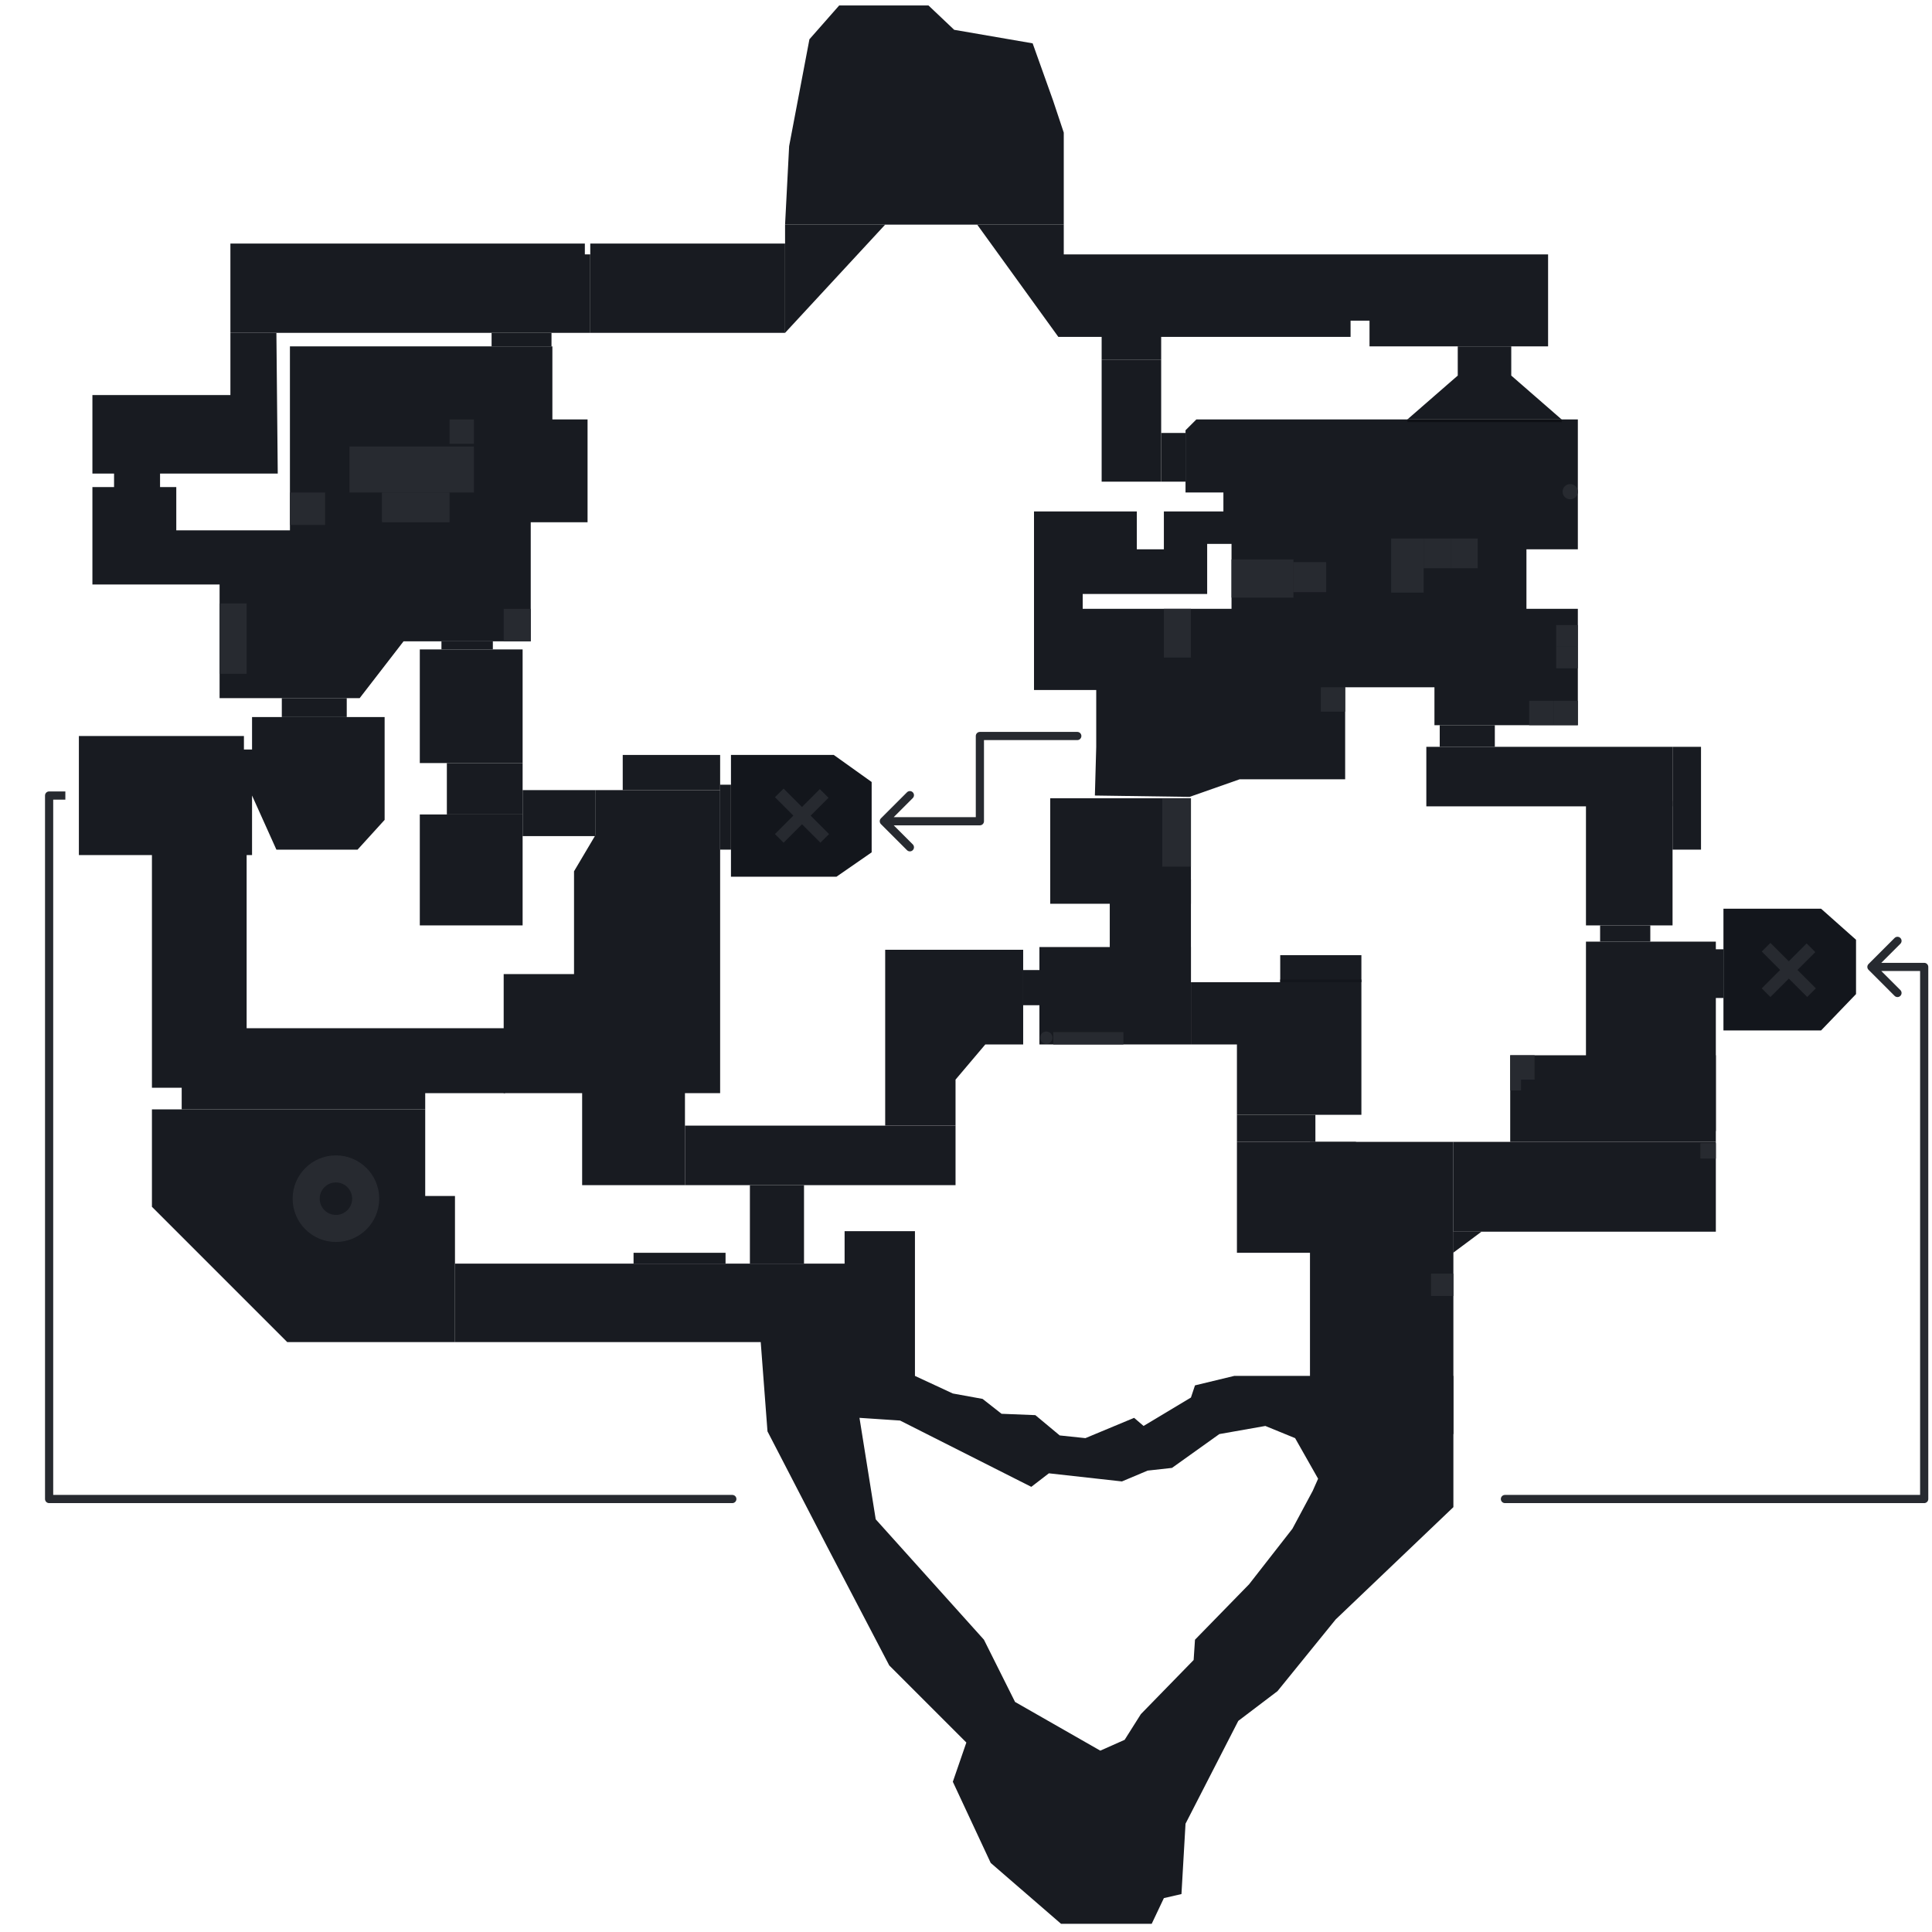 <svg width="708" height="708" viewBox="0 0 708 708" fill="none" xmlns="http://www.w3.org/2000/svg">
<path d="M84.433 89.255H212.341H214.324V93.222H216.307V121.976H84.433V89.255Z" fill="#181B21"/>
<path d="M287.698 82.314V95.204V121.976L324.385 82.314H287.698Z" fill="#181B21"/>
<rect x="216.307" y="89.255" width="71.391" height="32.721" fill="#181B21"/>
<path d="M296.622 14.394L289.186 53.56L287.698 82.314H389.827V48.602L385.86 36.704L378.424 15.882L349.669 10.924L340.25 2H307.529L296.622 14.394Z" fill="#181B21"/>
<path d="M387.844 123.463L358.097 82.314H389.827V93.221H487.989H498.4H510.794H567.312V126.934H516.743H501.87V117.514H494.93V123.463H387.844Z" fill="#181B21"/>
<rect x="191.519" y="289.546" width="26.771" height="16.856" fill="#181B21"/>
<path d="M263.901 289.546H218.29V305.906L210.358 319.292V356.97H184.578V400.598H263.901V289.546Z" fill="#181B21"/>
<rect x="263.901" y="287.563" width="3.966" height="23.797" fill="#181B21"/>
<path d="M228.206 276.656V289.546H263.901V276.656H228.206Z" fill="#181B21"/>
<rect x="153.841" y="298.47" width="37.678" height="40.653" fill="#181B21"/>
<rect x="163.756" y="279.63" width="27.763" height="18.839" fill="#181B21"/>
<rect x="213.333" y="398.615" width="37.678" height="35.695" fill="#181B21"/>
<rect x="251.011" y="412.496" width="99.154" height="21.814" fill="#181B21"/>
<path d="M324.385 412.496V348.047H374.953V382.75H361.072L350.165 395.64V412.496H324.385Z" fill="#181B21"/>
<rect x="403.708" y="131.891" width="21.814" height="44.619" fill="#181B21"/>
<rect x="425.522" y="158.663" width="8.924" height="17.848" fill="#181B21"/>
<rect x="403.708" y="121.976" width="21.814" height="9.915" fill="#181B21"/>
<path d="M534.207 137.632V126.934H553.815V137.632L572.269 153.705H515.752L534.207 137.632Z" fill="#181B21"/>
<rect x="453.285" y="359.945" width="45.611" height="48.585" fill="#181B21"/>
<rect x="384.869" y="292.521" width="51.56" height="38.67" fill="#181B21"/>
<rect x="406.683" y="322.267" width="29.746" height="49.577" fill="#181B21"/>
<rect x="469.149" y="350.03" width="29.746" height="9.915" fill="#181B21"/>
<rect x="436.429" y="359.945" width="29.746" height="22.805" fill="#181B21"/>
<rect x="480.056" y="418.446" width="52.551" height="107.086" fill="#181B21"/>
<rect x="274.808" y="434.31" width="19.831" height="28.755" fill="#181B21"/>
<rect x="55.678" y="306.402" width="34.704" height="92.213" fill="#181B21"/>
<path d="M55.678 442.243V406.547H155.824V438.276H166.731V491.819H105.255L55.678 442.243Z" fill="#181B21"/>
<path d="M66.585 406.547V376.801H185.074V400.598H155.824V406.547H66.585Z" fill="#181B21"/>
<rect x="532.608" y="418.446" width="96.179" height="32.916" fill="#181B21"/>
<path d="M532.519 459.099L542.909 451.362H532.519V459.099Z" fill="#181B21"/>
<rect x="581.193" y="345.072" width="47.594" height="69.408" fill="#181B21"/>
<rect x="553.43" y="386.716" width="75.357" height="31.729" fill="#181B21"/>
<rect x="522.693" y="273.681" width="90.23" height="21.814" fill="#181B21"/>
<rect x="612.922" y="273.681" width="10.431" height="37.678" fill="#181B21"/>
<rect x="581.193" y="293.512" width="31.729" height="45.611" fill="#181B21"/>
<rect x="586.372" y="339.123" width="18.398" height="5.949" fill="#181B21"/>
<path d="M84.433 144.781V121.976H101.289L101.785 173.536H58.653V178.494H64.602V194.358H106.247V126.934H202.426V153.705H215.316V191.384H194.494V235.011H147.891L131.806 255.834H80.467V214.189H33.865V178.494H41.797V173.536H33.865V144.781H84.433Z" fill="#181B21"/>
<rect x="103.272" y="255.833" width="23.797" height="6.941" fill="#181B21"/>
<path d="M140.951 262.774V300.453L131.035 311.36H101.289L92.365 291.529V313.343H28.907V269.715H89.391V274.673H92.365V262.774H140.951Z" fill="#181B21"/>
<rect x="180.148" y="121.976" width="21.954" height="4.958" fill="#181B21"/>
<rect x="161.773" y="235.011" width="18.839" height="2.975" fill="#181B21"/>
<rect x="153.841" y="237.986" width="37.678" height="41.645" fill="#181B21"/>
<rect x="527.603" y="265.749" width="20.191" height="7.932" fill="#181B21"/>
<rect x="274.808" y="279.63" width="4.958" height="19.831" fill="#181B21"/>
<path d="M267.867 321.275V276.656H305.546L319.427 286.571V312.351L306.537 321.275H267.867Z" fill="#13161C"/>
<path d="M631.575 377.619V333H667.346L680.16 344.382V364.291L667.346 377.619H631.575Z" fill="#13161C"/>
<path fill-rule="evenodd" clip-rule="evenodd" d="M658.698 355.444L665.242 348.9L662.057 345.727L655.525 352.271L648.783 345.529L645.61 348.702L652.352 355.444L645.61 362.187L648.783 365.36L655.525 358.617L662.268 365.36L665.441 362.187L658.698 355.444Z" fill="#272A30"/>
<rect x="628.6" y="347.873" width="2.975" height="17.848" fill="#181B21"/>
<rect x="374.953" y="355.483" width="5.949" height="12.89" fill="#181B21"/>
<rect x="380.903" y="347.055" width="55.526" height="35.695" fill="#181B21"/>
<rect x="469.149" y="358.953" width="29.746" height="0.992" fill="#13161C"/>
<rect x="453.285" y="408.53" width="28.755" height="9.915" fill="#181B21"/>
<rect x="453.285" y="418.446" width="43.628" height="40.653" fill="#181B21"/>
<rect x="553.43" y="386.716" width="8.924" height="8.924" fill="#272A30"/>
<rect x="623.131" y="418.907" width="5.656" height="5.656" fill="#272A30"/>
<rect x="524.422" y="466.731" width="8.186" height="8.186" fill="#272A30"/>
<rect x="553.43" y="395.64" width="3.966" height="3.966" fill="#272A30"/>
<path fill-rule="evenodd" clip-rule="evenodd" d="M434.446 157.671L438.412 153.705L496.913 153.705L578.219 153.705V201.299H559.38V223.113H578.219V265.749H525.667V251.867H492.947V285.58H454.277L435.933 292.025L401.229 291.529L401.725 273.681V252.859H378.92V187.417H416.598V201.299H426.513V187.417H448.327V180.477H434.446L434.446 157.671ZM442.378 199.316H451.302V223.113H396.767V217.659H442.378V199.316Z" fill="#181B21"/>
<rect x="474" y="206" width="12" height="11" fill="#272A30"/>
<rect x="509.802" y="197.333" width="11.898" height="19.831" fill="#272A30"/>
<rect x="521.701" y="197.333" width="9.915" height="10.907" fill="#272A30"/>
<rect x="531.616" y="197.333" width="9.915" height="10.907" fill="#272A30"/>
<rect x="570.286" y="229.062" width="7.932" height="7.932" fill="#272A30"/>
<rect x="570.286" y="236.994" width="7.932" height="7.932" fill="#272A30"/>
<rect x="515.752" y="153.705" width="56.518" height="0.992" fill="#0E1015"/>
<rect x="569.295" y="256.825" width="8.924" height="8.924" fill="#272A30"/>
<rect x="560.371" y="256.825" width="8.924" height="8.924" fill="#272A30"/>
<rect x="484.023" y="251.867" width="8.924" height="8.924" fill="#272A30"/>
<rect x="106.247" y="180.477" width="12.89" height="11.898" fill="#272A30"/>
<rect x="80.467" y="221.13" width="9.915" height="25.78" fill="#272A30"/>
<rect x="184.578" y="223.113" width="9.915" height="11.898" fill="#272A30"/>
<path fill-rule="evenodd" clip-rule="evenodd" d="M123.103 445.217C126.389 445.217 129.052 442.554 129.052 439.268C129.052 435.982 126.389 433.319 123.103 433.319C119.817 433.319 117.154 435.982 117.154 439.268C117.154 442.554 119.817 445.217 123.103 445.217ZM123.103 455.133C131.865 455.133 138.968 448.03 138.968 439.268C138.968 430.506 131.865 423.403 123.103 423.403C114.341 423.403 107.238 430.506 107.238 439.268C107.238 448.03 114.341 455.133 123.103 455.133Z" fill="#272A30"/>
<rect x="128.061" y="163.621" width="45.611" height="16.856" fill="#272A30"/>
<rect x="139.959" y="180.477" width="24.788" height="10.907" fill="#272A30"/>
<rect x="164.747" y="153.705" width="8.924" height="8.924" fill="#272A30"/>
<path fill-rule="evenodd" clip-rule="evenodd" d="M297.071 298.899L303.616 292.354L300.43 289.181L293.898 295.726L287.156 288.983L283.983 292.156L290.726 298.899L283.983 305.641L287.156 308.814L293.898 302.071L300.641 308.814L303.814 305.641L297.071 298.899Z" fill="#272A30"/>
<path d="M394.784 271.215C395.613 271.215 396.284 270.544 396.284 269.715C396.284 268.887 395.613 268.215 394.784 268.215V271.215ZM359.089 269.715V268.215C358.26 268.215 357.589 268.887 357.589 269.715H359.089ZM359.089 300.949V302.449C359.917 302.449 360.589 301.777 360.589 300.949H359.089ZM322.829 299.888C322.243 300.474 322.243 301.423 322.829 302.009L332.375 311.555C332.96 312.141 333.91 312.141 334.496 311.555C335.082 310.969 335.082 310.02 334.496 309.434L326.011 300.949L334.496 292.463C335.082 291.877 335.082 290.928 334.496 290.342C333.91 289.756 332.96 289.756 332.375 290.342L322.829 299.888ZM394.784 268.215H359.089V271.215H394.784V268.215ZM357.589 269.715V300.949H360.589V269.715H357.589ZM359.089 299.449H323.889V302.449H359.089V299.449Z" fill="#272A30"/>
<path d="M18 291.529V290.029C17.172 290.029 16.5 290.7 16.5 291.529H18ZM18 549.329H16.5C16.5 550.157 17.172 550.829 18 550.829V549.329ZM705.139 549.329V550.829C705.967 550.829 706.639 550.157 706.639 549.329H705.139ZM684.743 353.278C684.157 353.864 684.157 354.814 684.743 355.4L694.289 364.946C694.875 365.532 695.825 365.532 696.41 364.946C696.996 364.36 696.996 363.41 696.41 362.824L687.925 354.339L696.41 345.854C696.996 345.268 696.996 344.318 696.41 343.733C695.825 343.147 694.875 343.147 694.289 343.733L684.743 353.278ZM268.363 550.829C269.192 550.829 269.863 550.157 269.863 549.329C269.863 548.5 269.192 547.829 268.363 547.829V550.829ZM551.5 547.829C550.672 547.829 550 548.5 550 549.329C550 550.157 550.672 550.829 551.5 550.829V547.829ZM705.139 354.339H706.639C706.639 353.511 705.967 352.839 705.139 352.839V354.339ZM16.5 291.529V549.329H19.5V291.529H16.5ZM18 293.029H23.949V290.029H18V293.029ZM18 550.829H268.363V547.829H18V550.829ZM551.5 550.829H705.139V547.829H551.5V550.829ZM706.639 549.329V354.339H703.639V549.329H706.639ZM705.139 352.839H685.804V355.839H705.139V352.839Z" fill="#272A30"/>
<path fill-rule="evenodd" clip-rule="evenodd" d="M166.731 463.065H309.512V451.166H335.292V504.214L349.173 510.659L360.08 512.642L367.021 518.095L379.415 518.591L388.339 526.027L397.759 527.019L415.606 519.582L419.077 522.557L436.429 512.146L437.916 507.684L452.293 504.214H483.031H532.608V552.303L489.476 593.452L468.158 619.728L453.781 630.635L434.446 668.313L432.958 694.093L426.513 695.58L422.051 705H388.835L363.055 682.69L349.173 652.944L354.131 638.567L325.872 610.308L303.067 566.68L281.253 524.54L278.774 491.819H166.731V463.065ZM314.965 519.582L329.839 520.574L377.928 544.867L384.373 539.909L411.145 542.884L420.564 538.917L429.488 537.926L446.84 525.532L463.696 522.557L474.603 527.019L483.031 541.892L481.048 546.354L473.611 560.235L457.747 580.562L437.916 600.889L437.42 608.325L418.085 628.156L412.136 637.575L403.212 641.542L371.979 623.694L360.576 600.889L320.915 556.765L314.965 519.582Z" fill="#181B21"/>
<rect x="232.172" y="459.099" width="33.712" height="3.966" fill="#181B21"/>
<rect x="451.3" y="205" width="22.7" height="14" fill="#272A30"/>
<rect x="426.513" y="223.113" width="9.915" height="17.848" fill="#272A30"/>
<path d="M425.929 292.521H436.429V317.599H425.929V292.521Z" fill="#272A30"/>
<path d="M385.987 378.236H411.68V382.75H385.987V378.236Z" fill="#272A30"/>
<circle cx="383.42" cy="380.272" r="2.268" fill="#272A30"/>
<circle cx="575.423" cy="180.182" r="2.796" fill="#272A30"/>
</svg>
